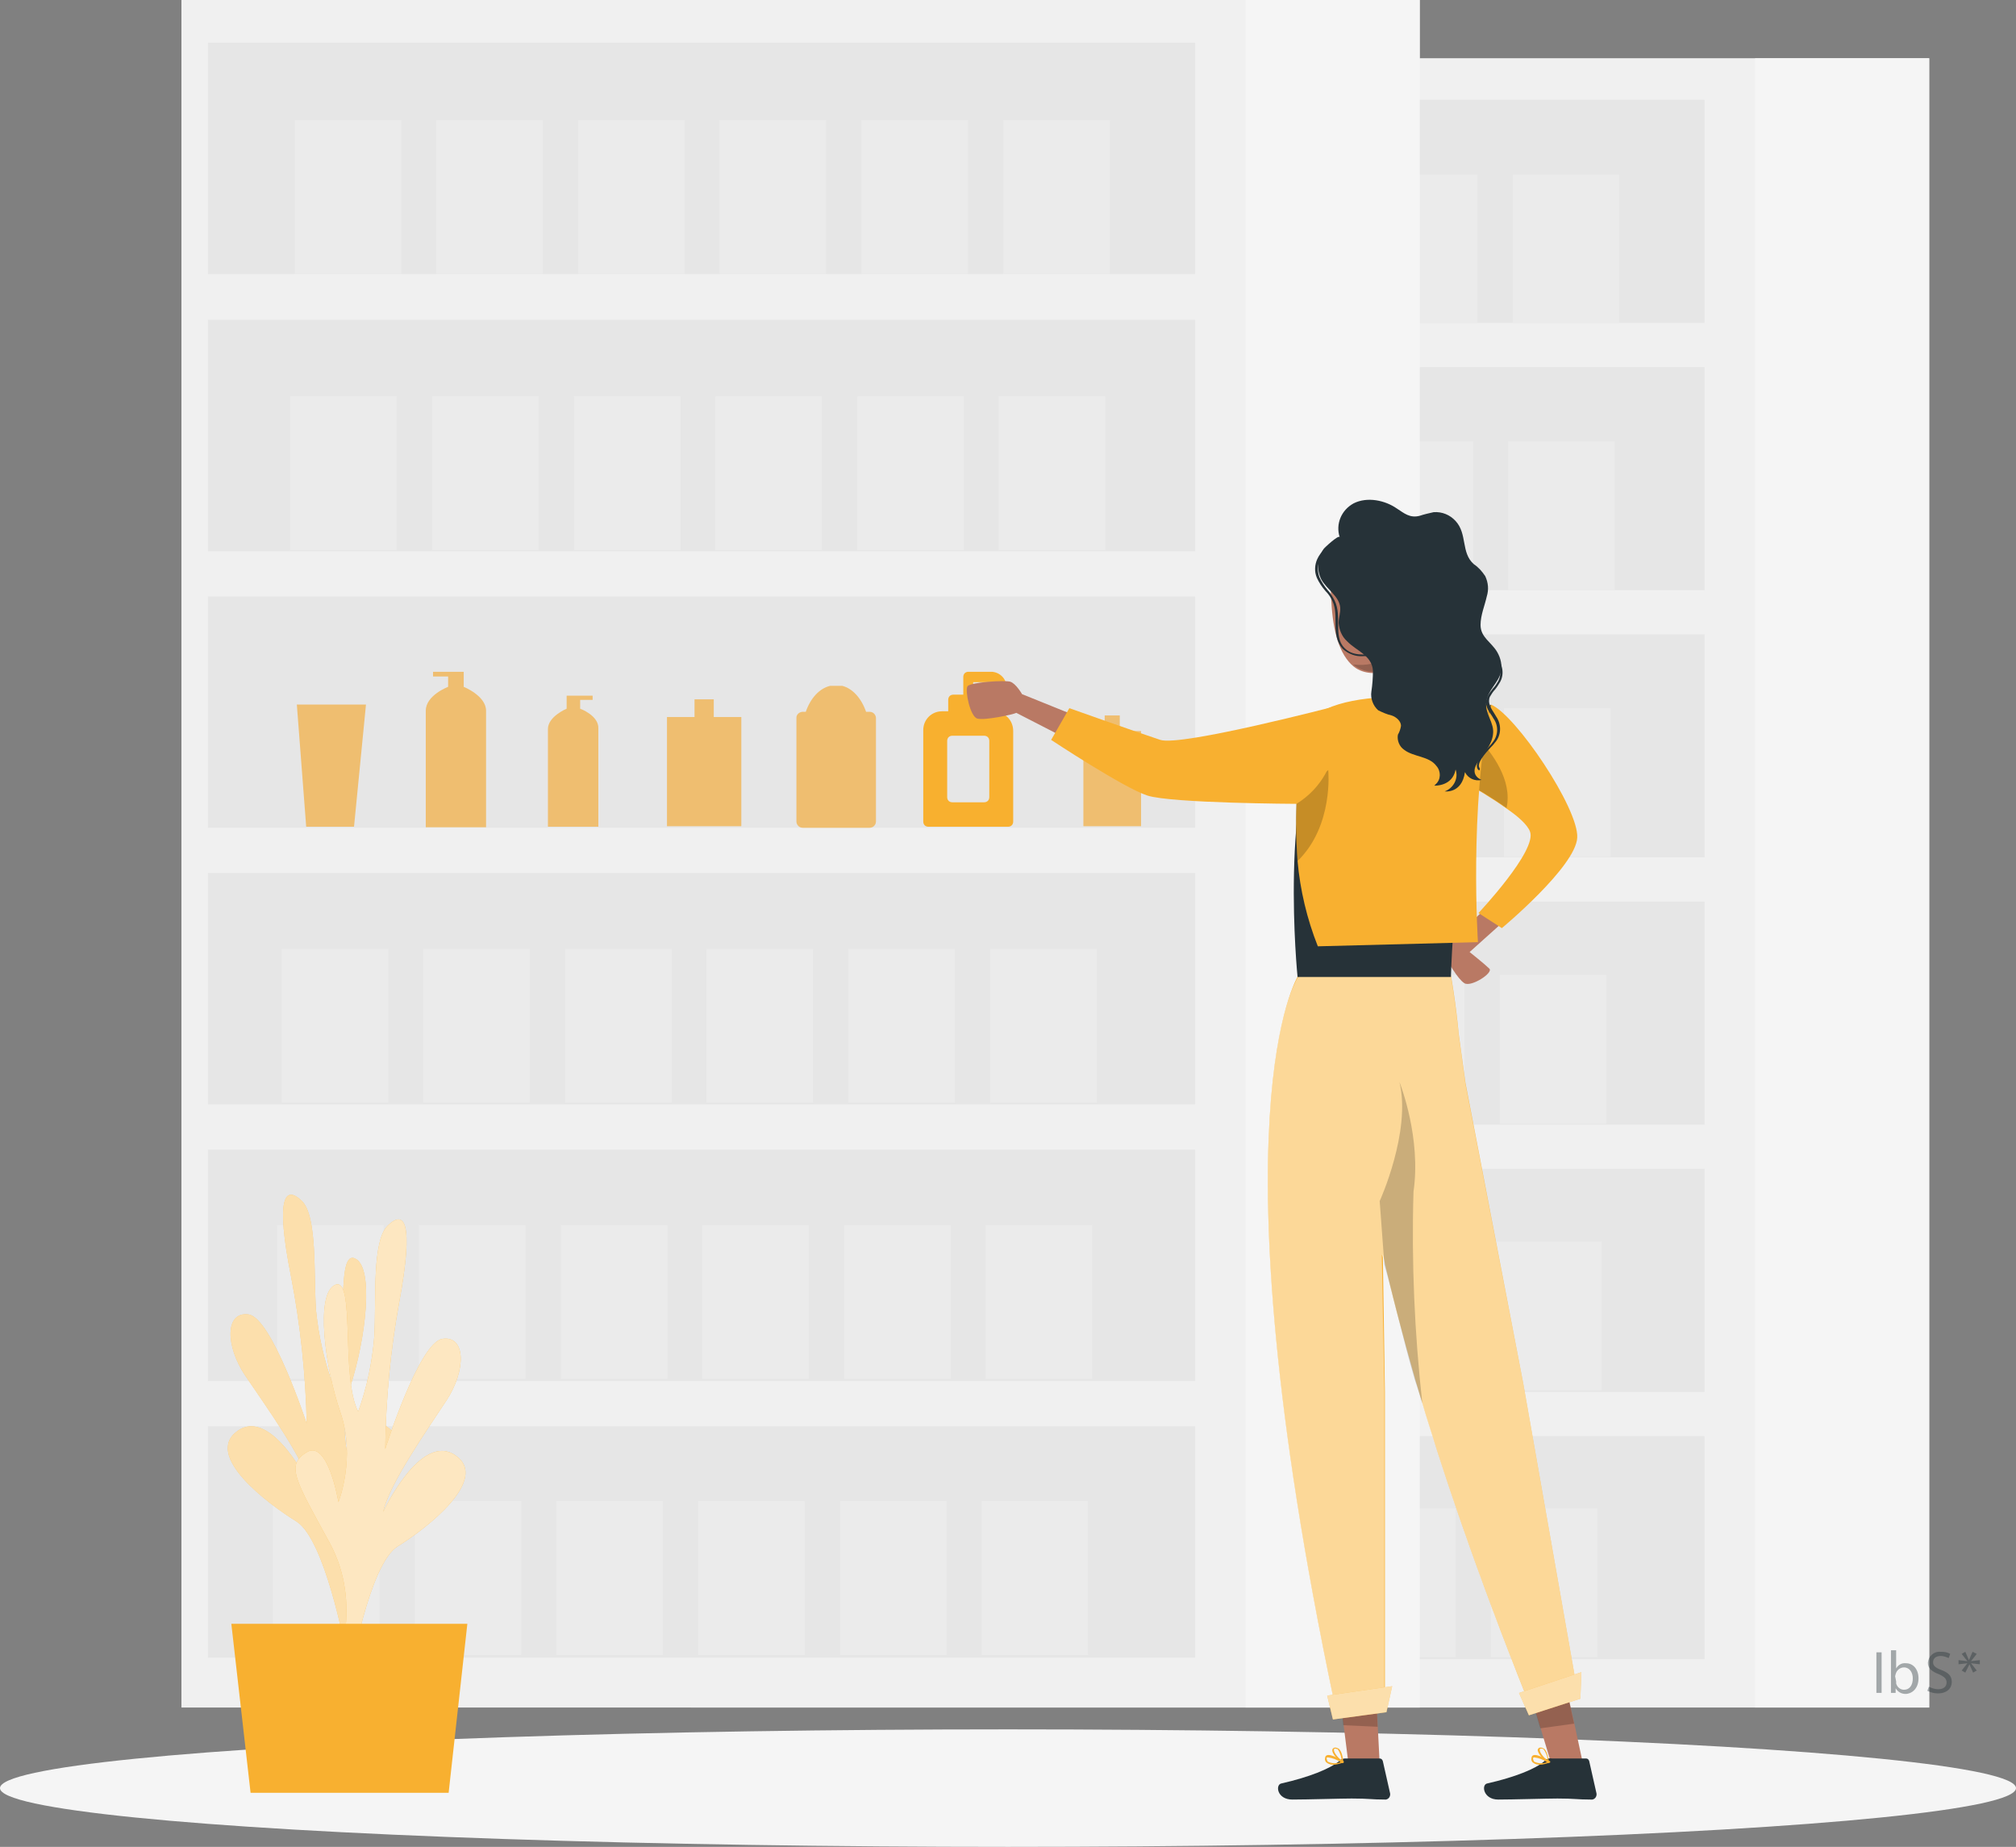 <?xml version="1.0" encoding="utf-8"?>
<!-- Generator: Adobe Illustrator 26.0.3, SVG Export Plug-In . SVG Version: 6.00 Build 0)  -->
<svg version="1.1" id="Layer_1" xmlns="http://www.w3.org/2000/svg" xmlns:xlink="http://www.w3.org/1999/xlink" x="0px" y="0px"
	 viewBox="0 0 387.8 355.2" style="enable-background:new 0 0 387.8 355.2;" xml:space="preserve">
<rect x="0" y="0" width="387.8" height="355.2" fill="#808080" stroke="none"/>
<style type="text/css">
	.st0{fill:#F0F0F0;}
	.st1{fill:#E6E6E6;}
	.st2{fill:#F5F5F5;}
	.st3{fill:#EBEBEB;}
	.st4{fill:#F8B030;}
	.st5{opacity:0.6;fill:#FFFFFF;enable-background:new    ;}
	.st6{opacity:0.7;fill:#FFFFFF;enable-background:new    ;}
	.st7{fill:#F8B02F;}
	.st8{fill:#EFBE70;}
	.st9{fill:#B97964;}
	.st10{opacity:0.2;enable-background:new    ;}
	.st11{opacity:0.5;}
	.st12{fill:#FFFFFF;}
	.st13{fill:#263238;}
	.st14{opacity:0.4;}
</style>
<g id="freepik--background-complete--inject-13">
	<rect x="132.9" y="11.2" class="st0" width="238.2" height="317.2"/>
	<rect x="138" y="19.2" class="st1" width="189.9" height="42.9"/>
	<rect x="138" y="70.6" class="st1" width="189.9" height="42.9"/>
	<rect x="138" y="122" class="st1" width="189.9" height="42.9"/>
	<rect x="138" y="173.4" class="st1" width="189.9" height="42.9"/>
	<rect x="138" y="224.8" class="st1" width="189.9" height="42.9"/>
	<rect x="138" y="276.2" class="st1" width="189.9" height="42.9"/>
	<rect x="337.6" y="11.2" class="st2" width="33.5" height="317.2"/>
	<rect x="154.7" y="33.6" class="st3" width="20.5" height="28.6"/>
	<rect x="181.9" y="33.6" class="st3" width="20.5" height="28.6"/>
	<rect x="209.2" y="33.6" class="st3" width="20.5" height="28.6"/>
	<rect x="236.4" y="33.6" class="st3" width="20.5" height="28.6"/>
	<rect x="263.7" y="33.6" class="st3" width="20.5" height="28.6"/>
	<rect x="291" y="33.6" class="st3" width="20.5" height="28.6"/>
	<rect x="153.8" y="84.9" class="st3" width="20.5" height="28.6"/>
	<rect x="181.1" y="84.9" class="st3" width="20.5" height="28.6"/>
	<rect x="208.4" y="84.9" class="st3" width="20.5" height="28.6"/>
	<rect x="235.6" y="84.9" class="st3" width="20.5" height="28.6"/>
	<rect x="262.9" y="84.9" class="st3" width="20.5" height="28.6"/>
	<rect x="290.1" y="84.9" class="st3" width="20.5" height="28.6"/>
	<rect x="153" y="136.2" class="st3" width="20.5" height="28.6"/>
	<rect x="180.3" y="136.2" class="st3" width="20.5" height="28.6"/>
	<rect x="207.5" y="136.2" class="st3" width="20.5" height="28.6"/>
	<rect x="234.8" y="136.2" class="st3" width="20.5" height="28.6"/>
	<rect x="262" y="136.2" class="st3" width="20.5" height="28.6"/>
	<rect x="289.3" y="136.2" class="st3" width="20.5" height="28.6"/>
	<rect x="152.2" y="187.5" class="st3" width="20.5" height="28.6"/>
	<rect x="179.4" y="187.5" class="st3" width="20.5" height="28.6"/>
	<rect x="206.7" y="187.5" class="st3" width="20.5" height="28.6"/>
	<rect x="233.9" y="187.5" class="st3" width="20.5" height="28.6"/>
	<rect x="261.2" y="187.5" class="st3" width="20.5" height="28.6"/>
	<rect x="288.5" y="187.5" class="st3" width="20.5" height="28.6"/>
	<rect x="151.3" y="238.8" class="st3" width="20.5" height="28.6"/>
	<rect x="178.6" y="238.8" class="st3" width="20.5" height="28.6"/>
	<rect x="205.9" y="238.8" class="st3" width="20.5" height="28.6"/>
	<rect x="233.1" y="238.8" class="st3" width="20.5" height="28.6"/>
	<rect x="260.4" y="238.8" class="st3" width="20.5" height="28.6"/>
	<rect x="287.6" y="238.8" class="st3" width="20.5" height="28.6"/>
	<rect x="150.5" y="290.1" class="st3" width="20.5" height="28.6"/>
	<rect x="177.8" y="290.1" class="st3" width="20.5" height="28.6"/>
	<rect x="205" y="290.1" class="st3" width="20.5" height="28.6"/>
	<rect x="232.3" y="290.1" class="st3" width="20.5" height="28.6"/>
	<rect x="259.5" y="290.1" class="st3" width="20.5" height="28.6"/>
	<rect x="286.8" y="290.1" class="st3" width="20.5" height="28.6"/>
	<rect x="34.9" y="0" class="st0" width="238.2" height="328.4"/>
	<rect x="40" y="8.2" class="st1" width="189.9" height="44.5"/>
	<rect x="40" y="61.5" class="st1" width="189.9" height="44.5"/>
	<rect x="40" y="114.7" class="st1" width="189.9" height="44.5"/>
	<rect x="40" y="167.9" class="st1" width="189.9" height="44.5"/>
	<rect x="40" y="221.1" class="st1" width="189.9" height="44.5"/>
	<rect x="40" y="274.3" class="st1" width="189.9" height="44.5"/>
	<rect x="239.6" y="0" class="st2" width="33.5" height="328.4"/>
	<rect x="56.7" y="23.1" class="st3" width="20.5" height="29.6"/>
	<rect x="83.9" y="23.1" class="st3" width="20.5" height="29.6"/>
	<rect x="111.2" y="23.1" class="st3" width="20.5" height="29.6"/>
	<rect x="138.4" y="23.1" class="st3" width="20.5" height="29.6"/>
	<rect x="165.7" y="23.1" class="st3" width="20.5" height="29.6"/>
	<rect x="193" y="23.1" class="st3" width="20.5" height="29.6"/>
	<rect x="55.8" y="76.2" class="st3" width="20.5" height="29.6"/>
	<rect x="83.1" y="76.2" class="st3" width="20.5" height="29.6"/>
	<rect x="110.4" y="76.2" class="st3" width="20.5" height="29.6"/>
	<rect x="137.6" y="76.2" class="st3" width="20.5" height="29.6"/>
	<rect x="164.9" y="76.2" class="st3" width="20.5" height="29.6"/>
	<rect x="192.1" y="76.2" class="st3" width="20.5" height="29.6"/>
	<rect x="54.2" y="182.5" class="st3" width="20.5" height="29.6"/>
	<rect x="81.4" y="182.5" class="st3" width="20.5" height="29.6"/>
	<rect x="108.7" y="182.5" class="st3" width="20.5" height="29.6"/>
	<rect x="135.9" y="182.5" class="st3" width="20.5" height="29.6"/>
	<rect x="163.2" y="182.5" class="st3" width="20.5" height="29.6"/>
	<rect x="190.5" y="182.5" class="st3" width="20.5" height="29.6"/>
	<rect x="53.3" y="235.6" class="st3" width="20.5" height="29.6"/>
	<rect x="80.6" y="235.6" class="st3" width="20.5" height="29.6"/>
	<rect x="107.9" y="235.6" class="st3" width="20.5" height="29.6"/>
	<rect x="135.1" y="235.6" class="st3" width="20.5" height="29.6"/>
	<rect x="162.4" y="235.6" class="st3" width="20.5" height="29.6"/>
	<rect x="189.6" y="235.6" class="st3" width="20.5" height="29.6"/>
	<rect x="52.5" y="288.7" class="st3" width="20.5" height="29.6"/>
	<rect x="79.8" y="288.7" class="st3" width="20.5" height="29.6"/>
	<rect x="107" y="288.7" class="st3" width="20.5" height="29.6"/>
	<rect x="134.3" y="288.7" class="st3" width="20.5" height="29.6"/>
	<rect x="161.6" y="288.7" class="st3" width="20.5" height="29.6"/>
	<rect x="188.8" y="288.7" class="st3" width="20.5" height="29.6"/>
</g>
<g id="freepik--Shadow--inject-13">
	<ellipse id="freepik--path--inject-13" class="st2" cx="193.9" cy="343.9" rx="193.9" ry="11.3"/>
</g>
<g id="freepik--Plant--inject-13">
	<path class="st4" d="M69,316.1c0,0-5.6-12.3,0.8-24.5s8.3-15,4.2-17.5s-6,9.7-6,9.7s-3.5-8.4-0.6-17.2s4.7-23.1,0.8-24.6
		s-0.8,17.9-4.1,24.5c-1.7-4.6-2.8-9.5-3.3-14.4c-0.5-7.1,0.3-18.3-2.8-21.2s-5.1-0.9-2,14.7c1.8,9.3,2.8,18.8,3,28.2
		c0,0-6.7-20.4-11.2-21s-4.5,6-0.6,11.8s11.3,16,12.5,21.3c0,0-7.4-15.4-14-10.7s5.8,14,11.3,17.4s9.4,24.4,9.4,24.4L69,316.1z"/>
	<path class="st5" d="M69,316.1c0,0-5.6-12.3,0.8-24.5s8.3-15,4.2-17.5s-6,9.7-6,9.7s-3.5-8.4-0.6-17.2s4.7-23.1,0.8-24.6
		s-0.8,17.9-4.1,24.5c-1.7-4.6-2.8-9.5-3.3-14.4c-0.5-7.1,0.3-18.3-2.8-21.2s-5.1-0.9-2,14.7c1.8,9.3,2.8,18.8,3,28.2
		c0,0-6.7-20.4-11.2-21s-4.5,6-0.6,11.8s11.3,16,12.5,21.3c0,0-7.4-15.4-14-10.7s5.8,14,11.3,17.4s9.4,24.4,9.4,24.4L69,316.1z"/>
	<path class="st4" d="M64.5,321.2c0,0,5.5-12.4-1.1-24.5s-8.5-14.9-4.4-17.4s6.1,9.6,6.1,9.6s3.4-8.5,0.4-17.2s-4.9-23-1-24.6
		s1,17.9,4.4,24.4c1.7-4.7,2.7-9.5,3.1-14.5c0.4-7.1-0.5-18.3,2.6-21.3s5.1-1,2.2,14.7c-1.7,9.3-2.6,18.8-2.7,28.3
		c0,0,6.5-20.5,11-21.2c4.5-0.7,4.6,6,0.8,11.8s-11.1,16.2-12.2,21.5c0,0,7.2-15.5,13.9-10.9S82,294,76.5,297.4s-9.1,24.5-9.1,24.5
		L64.5,321.2z"/>
	<path class="st6" d="M64.5,321.2c0,0,5.5-12.4-1.1-24.5s-8.5-14.9-4.4-17.4s6.1,9.6,6.1,9.6s3.4-8.5,0.4-17.2s-4.9-23-1-24.6
		s1,17.9,4.4,24.4c1.7-4.7,2.7-9.5,3.1-14.5c0.4-7.1-0.5-18.3,2.6-21.3s5.1-1,2.2,14.7c-1.7,9.3-2.6,18.8-2.7,28.3
		c0,0,6.5-20.5,11-21.2c4.5-0.7,4.6,6,0.8,11.8s-11.1,16.2-12.2,21.5c0,0,7.2-15.5,13.9-10.9S82,294,76.5,297.4s-9.1,24.5-9.1,24.5
		L64.5,321.2z"/>
	<polygon class="st4" points="89.9,312.3 44.5,312.3 48.2,344.8 86.3,344.8 	"/>
</g>
<path class="st7" d="M191.3,136.9h-1.2v-2.2c0-0.6-0.4-1-1-1h-1.9v-2.5h3.5c0.5,0,0.9,0.4,0.9,0.9c0,0.6,0.4,1,1,1s1-0.4,1-1
	c0-1.6-1.3-2.8-2.8-2.9h-4.5c-0.6,0-1,0.4-1,1v3.4h-1.9c-0.6,0-1,0.4-1,1v2.2h-1.2c-2,0-3.6,1.6-3.6,3.6V158c0,0.6,0.4,1,1,1h15.3
	c0.6,0,1-0.4,1-1v-17.4C194.9,138.5,193.3,136.9,191.3,136.9L191.3,136.9z M190.3,153.3c0,0.6-0.4,1-1,1h-6.1c-0.6,0-1-0.4-1-1
	v-10.8c0-0.6,0.4-1,1-1h6.1c0.6,0,1,0.4,1,1V153.3z"/>
<path class="st8" d="M159.7,131.9c-2.1,0.5-3.8,2.4-4.7,5h-0.6c-0.6,0-1.2,0.5-1.2,1.1l0,0v20c0,0.6,0.5,1.2,1.2,1.2h12.9
	c0.6,0,1.2-0.5,1.2-1.2v-19.9c0-0.6-0.5-1.2-1.2-1.2l0,0h-0.7c-0.9-2.6-2.6-4.5-4.6-5"/>
<polygon class="st8" points="137.3,137.9 137.3,134.5 133.6,134.5 133.6,137.9 128.3,137.9 128.3,158.9 142.6,158.9 142.6,137.9 "/>
<polygon class="st8" points="215.4,140.6 215.4,137.6 212.5,137.6 212.5,140.6 208.4,140.6 208.4,158.9 219.5,158.9 219.5,140.6 "/>
<g id="freepik--Character--inject-57">
	<path class="st9" d="M290.5,176.1l-7.8,7c0,0,3,2.4,3.8,3.2s-3.5,3.6-4.8,2.8s-3.2-4.2-4-5.6s2.8-3.7,2.8-3.7l6.3-6.1L290.5,176.1z
		"/>
	<path class="st4" d="M303.4,161.1c-0.3,5.6-14.5,17.4-14.5,17.4l-4.5-2.9c0,0,11.4-12.1,9.9-15.7c-0.5-1.3-2.3-2.9-4.5-4.4
		c-2.8-2-5.8-3.8-8.9-5.5l3.3-8.1l2.6-6.4C291.6,137.5,303.7,155.5,303.4,161.1z"/>
	<path class="st10" d="M289.8,155.4c-2.8-2-5.8-3.8-8.8-5.4l3.3-8.1C286.9,144.7,291,150,289.8,155.4z"/>
	<path class="st9" d="M212.7,140l-16.1-6.5c0,0-1.2-2.1-2.3-2.4s-7.7,0.1-8.2,0.9s0.5,5.8,1.9,6.2s7-0.8,7.5-1.1l14.4,7.4L212.7,140
		z"/>
	<polygon class="st9" points="304.5,339.2 298.7,340.2 296.3,332.2 294.1,324.9 300.8,322.5 302.8,331.3 	"/>
	<polygon class="st10" points="302.8,331.5 296.3,332.4 294.1,324.9 300.8,322.5 	"/>
	<polygon class="st9" points="265.4,339.3 259.4,339.3 258.4,331.3 257.6,323.9 264.6,322.8 265,331.5 	"/>
	<polygon class="st10" points="265,332.1 258.4,331.8 257.6,324.1 264.6,322.9 	"/>
	<path class="st4" d="M303.4,325.1l-9.6,1.7c-9.7-24.3-16.6-44.5-21.5-61.3c-2.6-9.1-4.7-17.1-6.3-24.3l0.4,26.4v59.5h-9.8
		c-23.8-113.1-6.9-139.4-6.9-139.4l28.5-4.8c1.1,5.3,1.9,10.6,2.4,16l1.3,9.4L293,266L303.4,325.1z"/>
	<g class="st11">
		<path class="st12" d="M303.4,325.1l-9.6,1.7c-8.9-22.2-15.4-41-20.2-56.8c-0.5-1.5-0.9-3-1.4-4.4c-2.4-8.2-4-15.6-5.9-22.3l0,0
			c-0.1-0.7-0.2-1.4-0.5-2l0.5,26.4v59.5h-9.7c-14.6-69.2-13.9-105.9-11.2-124c1.7-11.5,4.3-15.3,4.3-15.3l28.5-4.8
			c1.1,5.3,1.9,10.6,2.4,16l0.4,2.8l0.9,6.6L293,266L303.4,325.1z"/>
	</g>
	<polygon class="st4" points="292.2,325.6 304.2,321.6 304,326.7 294.1,329.9 	"/>
	<polygon class="st5" points="292.2,325.6 304.2,321.6 304,326.7 294.1,329.9 	"/>
	<polygon class="st4" points="255.3,326.1 267.8,324.3 266.7,329.3 256.4,330.7 	"/>
	<polygon class="st5" points="255.3,326.1 267.8,324.3 266.7,329.3 256.4,330.7 	"/>
	<path class="st10" d="M273.6,269.9c-0.5-1.5-0.9-3-1.4-4.4c-2.4-8.2-4-15.6-5.9-22.3l0,0l-0.9-12.2c0,0,6.1-13.4,3.8-22.9
		c0.2,0.5,4.2,10.8,2.7,21.1C271.5,242.8,272.1,256.4,273.6,269.9z"/>
	<path class="st9" d="M272.4,126c-0.1,0.1-0.1,0.1-0.2,0.2c-1,1-2.1,1.7-3.4,2.3c-3.7,1.4-6.5,1.2-8.4-0.3l0,0
		c-2.8-2.3-4-6.9-4.3-12.5c-0.2-2.2-0.1-4.5,0.4-6.7v-0.1c0-0.1,0-0.2,0.1-0.2c0.6-2.5,2.5-4.6,5-5.4c1.1-0.4,2.1-0.7,3.3-0.8
		C275.7,100.8,280,118.7,272.4,126z"/>
	<path class="st10" d="M272.2,126.2c-1,0.9-2.2,1.6-3.5,2.1c-3.7,1.4-6.5,1.1-8.4-0.5c2.4,0.3,4.8-0.2,6.9-1.5
		C268.8,125.5,270.6,125.5,272.2,126.2z"/>
	<path class="st9" d="M275.3,134.6c1.7,2.7-1.6,5.3-1.6,5.3c-7.2-0.3-9.6-3.2-9.6-3.2c4.2-4.7-0.1-11.7-0.1-11.7l1.2,0.1l8-1.3
		c0,0-0.6,4.7-0.5,5.7l0,0C272.9,134.7,275.3,134.6,275.3,134.6z"/>
	<path class="st13" d="M256.4,108.8c0,0,0.4,7.7,8.1,10.1c0,0,4.1,7.6,8.7,7.1c6.3-0.6,10.6-10.3,7.3-19
		C276.2,95.6,258.3,96.9,256.4,108.8z"/>
	<path class="st9" d="M260.5,117.2c-0.1-1.2,0.5-3.3,2.5-3.3s3.6,4.7-0.9,6.3C261.4,120.4,260.9,119.7,260.5,117.2z"/>
	<path class="st13" d="M258.8,338.2h6.6c0.3,0,0.5,0.2,0.6,0.5l1.4,6.2c0.1,0.5-0.2,1.1-0.8,1.2l0,0h-0.2c-2.7,0-2.9-0.2-6.4-0.2
		c-2.1,0-8.4,0.2-11.4,0.2s-3.3-2.9-2.1-3.1c5.3-1.2,9.3-2.8,11.1-4.3C258,338.3,258.4,338.2,258.8,338.2z"/>
	<path class="st4" d="M256.5,339.4c-0.5,0-0.9-0.1-1.3-0.4c-0.3-0.2-0.4-0.6-0.3-0.9c0-0.2,0.1-0.4,0.3-0.5c0.8-0.4,3,1,3.2,1.1
		c0.1,0,0.1,0.1,0.1,0.2s-0.1,0.1-0.1,0.1C257.7,339.2,257.1,339.4,256.5,339.4z M255.5,338c-0.1,0-0.1,0-0.2,0
		c-0.1,0-0.1,0.1-0.1,0.2c0,0.2,0.1,0.4,0.2,0.6c0.8,0.4,1.7,0.4,2.5,0.1C257.1,338.4,256.3,338.1,255.5,338z"/>
	<path class="st4" d="M258.3,339.1L258.3,339.1c-0.8-0.4-2.2-1.9-2-2.6c0-0.2,0.3-0.4,0.5-0.4c0.3,0,0.5,0.1,0.7,0.2
		c0.8,0.6,0.9,2.6,0.9,2.7C258.4,339.1,258.4,339.1,258.3,339.1C258.3,339.2,258.3,339.2,258.3,339.1z M256.9,336.3L256.9,336.3
		c-0.3,0-0.3,0.1-0.3,0.2c-0.1,0.5,0.8,1.6,1.5,2.1c-0.1-0.8-0.3-1.5-0.8-2.2C257.1,336.4,257,336.3,256.9,336.3L256.9,336.3z"/>
	<path class="st13" d="M298.5,338.2h6.6c0.3,0,0.5,0.2,0.6,0.5l1.4,6.2c0.1,0.5-0.2,1.1-0.8,1.2l0,0H306c-2.7,0-3-0.2-6.4-0.2
		c-2.1,0-8.5,0.2-11.4,0.2s-3.3-2.9-2.1-3.1c5.3-1.2,9.3-2.8,11-4.3C297.5,338.3,298,338.1,298.5,338.2z"/>
	<path class="st4" d="M296.2,339.4c-0.5,0-0.9-0.1-1.3-0.4c-0.3-0.2-0.4-0.6-0.3-0.9c0-0.2,0.1-0.4,0.3-0.5c0.8-0.4,3,1,3.2,1.1
		c0.1,0,0.1,0.1,0.1,0.2s-0.1,0.1-0.1,0.1C297.4,339.2,296.8,339.4,296.2,339.4z M295.2,338c-0.1,0-0.1,0-0.2,0c0,0-0.1,0.1-0.1,0.2
		c0,0.2,0.1,0.4,0.2,0.6c0.8,0.4,1.7,0.4,2.5,0.1C296.8,338.4,296,338.1,295.2,338L295.2,338z"/>
	<path class="st4" d="M297.9,339.1L297.9,339.1c-0.8-0.4-2.2-1.9-2.1-2.6c0.1-0.3,0.3-0.4,0.5-0.4c0.3,0,0.5,0.1,0.7,0.2
		c0.8,0.6,0.9,2.6,1,2.7C298.1,339.1,298.1,339.1,297.9,339.1C298,339.2,298,339.2,297.9,339.1z M296.5,336.3L296.5,336.3
		c-0.3,0-0.3,0.1-0.3,0.2c-0.1,0.5,0.8,1.6,1.5,2.1c0-0.8-0.3-1.5-0.8-2.2C296.8,336.4,296.7,336.3,296.5,336.3L296.5,336.3z"/>
	<path class="st13" d="M249.6,187.9c0,0-3.7-36.4,5.6-51.2c0,0,13.1-4.5,31.6-1.1c0,0-6.9,25.5-7.7,52.3H249.6z"/>
	<path class="st4" d="M284.3,181.2l-30.8,0.8c-2.1-5.3-3.4-10.8-3.9-16.4c-0.7-8.9-0.1-17.9,1.7-26.6c7.9-8.7,35.4-3.4,35.4-3.4
		C282.6,155.2,284.3,181.2,284.3,181.2z"/>
	<path class="st13" d="M257.7,103.3c-0.2-0.5-3,2.1-3.1,2.3c-1.2,1.7-1.4,4-0.4,5.9c1.1,1.9,3.4,3.2,3.6,5.3c0.1,1-0.3,2-0.3,3
		c0.1,1.3,0.6,2.6,1.6,3.5c1.8,1.9,4.8,2.7,5,5.7c0,1.3-0.1,2.7-0.3,4c-0.2,1.3,0.3,2.7,1.3,3.6c0.8,0.4,1.7,0.8,2.6,1
		c0.9,0.3,1.8,1.1,1.8,2c-0.1,0.6-0.3,1.2-0.6,1.7c-0.2,1.1,0.3,2.3,1.2,2.9c1.8,1.4,4.8,1.2,6.2,3.1c0.9,1,0.9,2.6-0.1,3.5l0,0
		c-0.1,0.1-0.2,0.2-0.3,0.3c0,0,3.5,0.2,4.1-3.1c0.6,1.7-0.4,3.6-2.1,4.2c0,0,3.3,0.5,3.9-3.7c0.6,1.2,1.9,1.8,3.2,1.5
		c0,0-2.6-0.9-0.6-3.6c1.1-1.6,2.6-3.2,2.8-5.2c0.3-2.2-1.6-3.9-1.3-6.2s2.3-3.6,2.8-5.7c0.3-1.3,0-2.7-0.7-3.9
		c-1.1-1.9-3.2-2.8-3.2-5.2c0-1.9,0.8-3.7,1.2-5.5c0.4-1.3,0.3-2.6-0.3-3.9c-0.6-0.9-1.3-1.7-2.2-2.3c-2.5-2.2-1.2-5.8-3.5-8.3
		c-1.1-1.2-2.6-1.8-4.2-1.7c-0.9,0.2-1.8,0.4-2.7,0.7c-1.9,0.5-3-0.5-4.4-1.4c-2.3-1.6-5.7-2.3-8.3-1
		C258,98.1,256.9,100.8,257.7,103.3z"/>
	<path class="st13" d="M262.2,126.2c-1.4,0.1-2.8-0.4-3.9-1.4c-1.2-1.3-1.4-3-1.4-4.7v-0.4c0-1.7,0-3.2-0.9-4.7
		c-0.3-0.5-0.6-0.9-1-1.3c-0.7-0.8-1.3-1.7-1.7-2.6c-0.5-1.2-0.4-2.5,0.1-3.6c1.3-2.8,4.9-4.2,6-4.5c0.1,0,0.2,0,0.3,0.1l0,0
		c0,0.1,0,0.2-0.1,0.3l0,0c-2.1,0.7-4.8,2.2-5.7,4.3c-0.5,1-0.5,2.2-0.1,3.3c0.4,0.9,1,1.8,1.6,2.5c0.4,0.4,0.7,0.9,1,1.4
		c1,1.6,1,3.2,1,4.9v0.4c0,1.6,0.1,3.3,1.2,4.4c1.5,1.6,4,1.4,6,1c0.1,0,0.2,0.1,0.2,0.2l0,0c0,0.1-0.1,0.2-0.2,0.2
		C263.8,126.1,263,126.2,262.2,126.2z"/>
	<path class="st13" d="M284.5,148.1c-0.1,0-0.1,0-0.2-0.1c-0.8-1.2,0.9-3.1,2.1-4.4c0.3-0.3,0.5-0.5,0.7-0.8
		c1.1-1.3,1.2-3.2,0.2-4.6l-0.3-0.5c-0.7-1-1.6-2.2-0.9-3.7c0.3-0.6,0.7-1.1,1.1-1.6c0.4-0.4,0.7-0.9,1-1.4c0.9-1.8,0.2-3.9-1.5-4.9
		c-0.1-0.1-0.1-0.2-0.1-0.3l0,0c0.1-0.1,0.2-0.1,0.3-0.1c1.9,1.1,2.7,3.5,1.7,5.4c-0.3,0.5-0.6,1-1,1.5c-0.4,0.4-0.7,0.9-1,1.4
		c-0.5,1.2,0.2,2.2,0.9,3.3l0.3,0.5c1.1,1.6,1,3.7-0.3,5.1c-0.2,0.3-0.5,0.6-0.8,0.9c-1,1.1-2.7,3-2.1,3.9c0.1,0.1,0.1,0.2,0,0.3
		C284.7,148.2,284.6,148.2,284.5,148.1z"/>
	<path class="st10" d="M249.6,165.6c-0.4-4.2-0.4-8.4-0.2-12.6c3.4-2.9,6.1-4.9,6.1-4.9S256.6,158.8,249.6,165.6z"/>
	<path class="st4" d="M257,135.8c0,0,2.5,12.5-7.6,18.8c0,0-24.1-0.1-28.7-1.6s-18.5-10.7-18.5-10.7l3.5-6.1c0,0,13.5,4.8,17.5,6.1
		S257,135.8,257,135.8z"/>
</g>
<path class="st8" d="M111.6,136.3v-1.7h2.4v-0.8h-5v2.5c0,0-3.6,1.5-3.6,3.9V159h9.7v-18.9C115.2,137.6,111.6,136.3,111.6,136.3z"/>
<path class="st8" d="M86.2,132.1v-2h-2.9v-0.9h5.9v2.9c0,0,4.3,1.7,4.3,4.6v22.4H81.9v-22.4C81.9,133.7,86.2,132.1,86.2,132.1z"/>
<polygon class="st8" points="57.1,135.5 58.9,159 68.1,159 70.4,135.5 "/>
<g transform="translate(-7.553 89.484)" class="st14">
	<path class="st13" d="M369.5,228.3v7.8h-1v-7.8H369.5z"/>
	<path class="st13" d="M371.3,236.1c0-0.4,0-1,0-1.4v-6.8h1v3.5l0,0c0.4-0.7,1.1-1.1,1.9-1c1.4,0,2.4,1.2,2.4,2.9c0,2-1.3,3-2.5,3
		c-0.8,0-1.5-0.4-1.9-1.1l0,0v0.9L371.3,236.1z M372.3,233.9c0,0.1,0,0.2,0,0.4c0.2,0.7,0.8,1.2,1.5,1.2c1.1,0,1.7-0.9,1.7-2.2
		c0-1.1-0.6-2.1-1.7-2.1c-0.7,0-1.4,0.5-1.6,1.3c0,0.1-0.1,0.3-0.1,0.4L372.3,233.9z"/>
	<path class="st13" d="M378.6,234.9c0.5,0.3,1.2,0.5,1.8,0.5c1,0,1.6-0.5,1.6-1.3c0-0.7-0.4-1.1-1.5-1.6c-1.3-0.5-2.1-1.1-2.1-2.2
		c0.1-1.2,1.1-2.2,2.4-2.1c0.1,0,0.1,0,0.2,0c0.6,0,1.2,0.1,1.7,0.4l-0.3,0.8c-0.5-0.2-1-0.4-1.5-0.4c-1.1,0-1.5,0.6-1.5,1.2
		c0,0.7,0.5,1.1,1.6,1.5c1.3,0.5,2,1.1,2,2.3s-0.9,2.2-2.7,2.2c-0.7,0-1.4-0.2-2-0.5L378.6,234.9z"/>
	<path class="st13" d="M387.8,228.6l-1.1,1.4l0,0l1.7-0.2v0.8l-1.7-0.2l0,0l1.1,1.4l-0.7,0.4l-0.7-1.6l0,0l-0.8,1.6l-0.7-0.4
		l1.1-1.4l0,0l-1.7,0.2v-0.8l1.7,0.2l0,0l-1.1-1.4l0.7-0.4l0.7,1.6l0,0l0.7-1.6L387.8,228.6z"/>
</g>
</svg>
